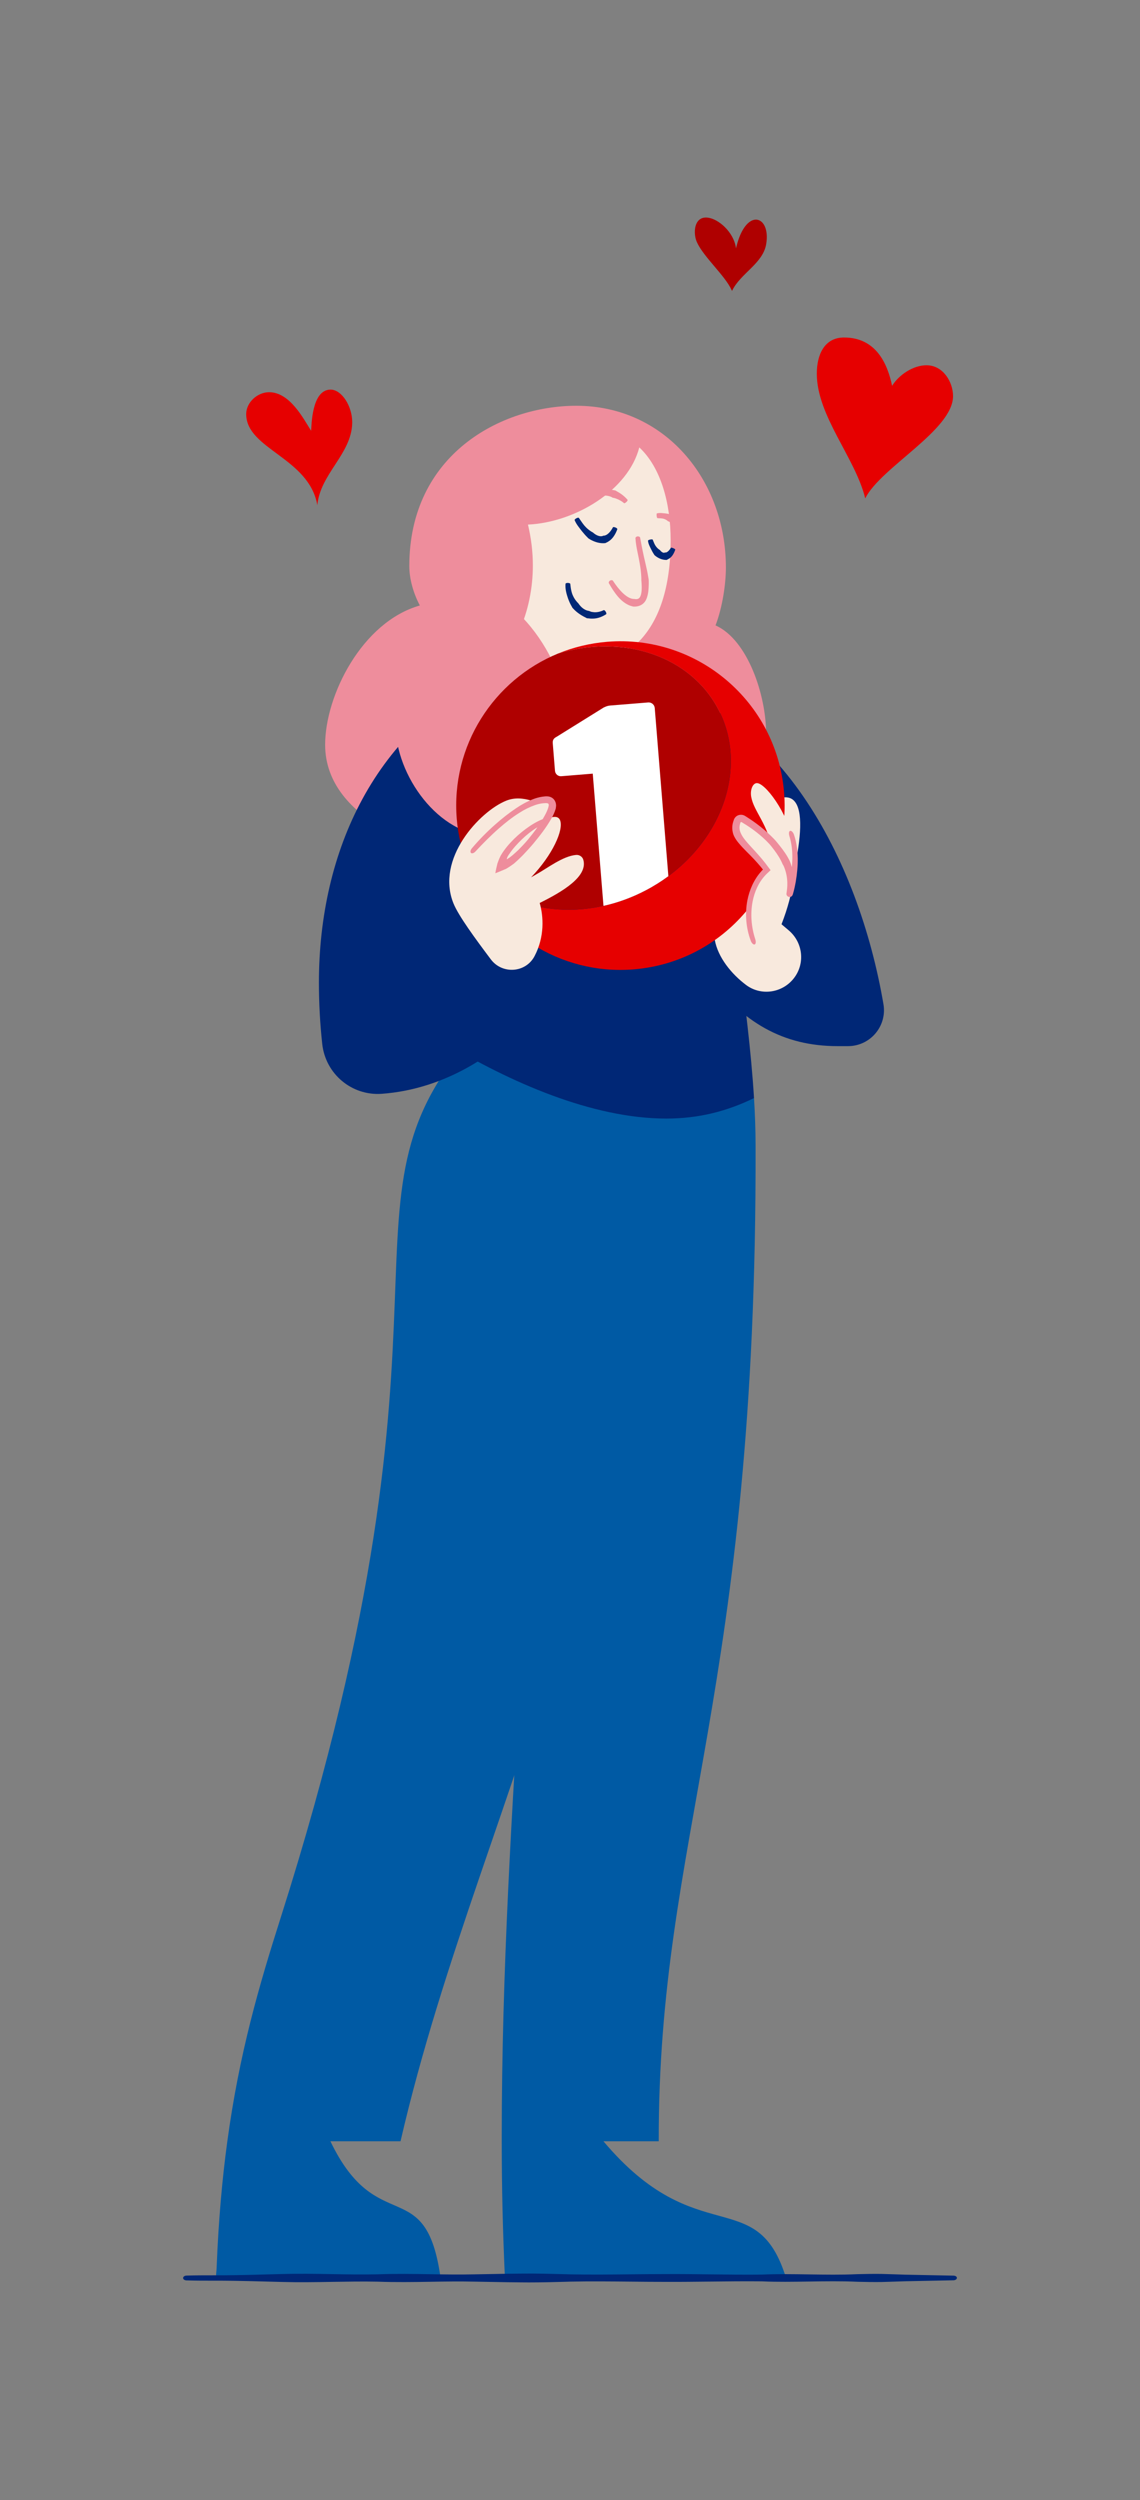 <?xml version="1.0" encoding="utf-8"?>
<!-- Generator: Adobe Illustrator 27.4.1, SVG Export Plug-In . SVG Version: 6.00 Build 0)  -->
<svg version="1.1" id="Layer_1" xmlns="http://www.w3.org/2000/svg" xmlns:xlink="http://www.w3.org/1999/xlink" x="0px" y="0px"
	 viewBox="0 0 240 526" style="enable-background:new 0 0 240 526;" xml:space="preserve">
<rect x="0" y="0" width="240" height="526" fill="#808080" stroke="none"/>
<style type="text/css">
	.st0{fill:#E60000;}
	.st1{fill:#AF0000;}
	.st2{fill:#EE8D9C;}
	.st3{fill:#005AA4;}
	.st4{fill:#002776;}
	.st5{fill:#F8E9DD;}
	.st6{fill:none;}
	.st7{fill:#FFFFFF;}
</style>
<g>
	<g>
		<g>
			<path class="st0" d="M187.81,81.18c1.46-2.36,4.47-4.33,7.24-4.33c3.55,0,5.59,3.59,5.59,6.48c0,7.18-15.19,14.96-18.49,21.52
				c-2.05-8.47-10.19-17.34-10.19-26.22c0-4.07,1.64-7.62,5.72-7.62C184.42,71,186.85,76.53,187.81,81.18z"/>
		</g>
		<g>
			<path class="st0" d="M66.81,106.3c-1.73-10.02-14.98-11.78-14.98-19.18c0-2.45,2.36-4.6,4.82-4.6c4.37,0,7.21,5.53,8.85,8.12
				c0.1-0.94,0.06-8.67,4.1-8.67c2.33,0,4.55,3.47,4.55,6.85c0,0.06,0,0.12,0,0.18C74.01,95.54,67.39,99.7,66.81,106.3z"/>
		</g>
		<g>
			<path class="st1" d="M154.11,61.21c-0.02-0.06-0.05-0.12-0.08-0.17c-1.39-3.07-5.88-6.94-7.3-10.06
				c-0.74-1.63-0.65-4.3,0.93-5.02c1.93-0.87,5.35,1.32,6.73,4.36c0.28,0.62,0.48,1.27,0.56,1.94c0.79-3.47,2.11-5.29,3.35-5.86
				c1.11-0.5,2.15,0,2.71,1.23c0.41,0.9,0.56,2.2,0.28,3.79C160.58,55.48,155.83,57.56,154.11,61.21z"/>
		</g>
	</g>
	<g>
		<path class="st2" d="M150.64,131.58c6.79,3.03,10.64,14.69,10.64,22.7c0,19.61-29.49,27.87-49.53,27.87
			c-2.73,0-5.31-0.14-7.64-0.42c-13.39-1.59-35.66-8.78-35.66-25.04c0-10.36,7.75-25.84,19.94-29.3c-1.4-2.64-2.22-5.65-2.22-8.28
			c0-23.48,19.31-33.74,35.17-33.74c18.55,0,31.48,15.49,31.48,34.04C152.82,122.72,152.15,127.61,150.64,131.58z"/>
	</g>
	<g>
		<path class="st3" d="M143.89,239.29c-8.24,21.35-2.61,20.79-25.05,100.6c-10.66,37.94-25.66,72.29-34.52,110.62H69.56
			c9.88,20.56,20.1,6.56,23.2,28.78H45.47c0.04-1.5,0.09-0.99,0.15-2.49c0.39-9.79,1.17-18.44,2.24-26.29
			c2.53-18.59,6.68-32.74,11.23-47.03c42.13-132.49,7.9-150.85,42.1-187.33C101.19,216.15,140.56,210.95,143.89,239.29z"/>
	</g>
	<g>
		<path class="st3" d="M158.74,231.03c0.2,3.35,0.33,6.69,0.33,10.04c0.31,115.24-20.49,145.01-20.39,209.44h-11.64
			c19.75,23.45,32.28,8.76,38.45,28.78h-59.19c-0.46-10.25-0.66-18.64-0.67-28.78c0-0.36,0-0.72,0-1.08
			c0-69.22,8.68-138.58,8.81-207.92C128,216.17,158.74,231.03,158.74,231.03z"/>
	</g>
	<g>
		<g>
			<path class="st4" d="M200.74,478.78c-2.21-0.04-4.43-0.08-6.64-0.13l-3.45-0.07c-0.81-0.02-1.61-0.05-2.42-0.08
				c-0.88-0.03-1.75-0.06-2.64-0.08c-1.57-0.02-3.24,0-5.11,0.05c-3.38,0.16-6.83,0.1-10.17,0.05c-3.27-0.05-6.66-0.11-9.97,0.04
				c-3.63,0.04-7.33-0.01-10.91-0.05c-3.03-0.04-6.17-0.08-9.26-0.06c-2.43,0-4.87,0.03-7.3,0.05c-4.22,0.05-8.58,0.09-12.85,0.01
				l-0.98-0.03c-3-0.08-6.1-0.17-9.15-0.13c-2.04,0.01-4.08,0.05-6.12,0.09c-1.33,0.03-2.65,0.05-3.99,0.07
				c-3.04,0.07-6.13,0.02-9.13-0.03c-3.62-0.06-7.37-0.12-11.05,0.02c-3.23,0.07-6.52,0.02-9.71-0.04
				c-3.43-0.06-6.98-0.12-10.47-0.02c-1.3,0.03-2.6,0.07-3.9,0.1c-2.06,0.06-4.12,0.12-6.18,0.14c-1.48,0.03-2.97,0.03-4.45,0.03
				c-1.85,0-3.76,0-5.65,0.06c-0.38,0.01-0.69,0.24-0.69,0.51s0.3,0.49,0.69,0.5c1.89,0.06,3.81,0.06,5.66,0.06
				c1.48,0,2.96,0,4.45,0.03c2.07,0.03,4.13,0.08,6.2,0.14c1.29,0.04,2.59,0.07,3.88,0.1c3.5,0.1,7.05,0.04,10.48-0.02
				c3.18-0.05,6.48-0.11,9.69-0.04c3.7,0.14,7.45,0.08,11.07,0.02c3-0.05,6.09-0.1,9.14-0.03c1.34,0.02,2.67,0.05,4.01,0.07
				c2.03,0.04,4.06,0.08,6.09,0.09c0.47,0.01,0.95,0.01,1.42,0.01c2.61,0,5.23-0.07,7.78-0.14l0.92-0.03
				c4.28-0.09,8.64-0.04,12.86,0c2.43,0.03,4.87,0.05,7.3,0.05c3.09,0.02,6.23-0.03,9.27-0.06c3.58-0.04,7.28-0.09,10.87-0.05
				c3.34,0.15,6.73,0.09,10,0.04c3.34-0.05,6.79-0.11,10.19,0.05c1.85,0.05,3.52,0.07,5.09,0.05c0.88-0.02,1.75-0.05,2.63-0.08
				c0.81-0.03,1.61-0.06,2.42-0.08l3.49-0.07c2.2-0.05,4.4-0.09,6.6-0.13c0.39-0.01,0.7-0.24,0.7-0.51S201.13,478.79,200.74,478.78z
				"/>
		</g>
	</g>
	<g>
		<path class="st4" d="M93.5,219.33c13.77,8.3,31.13,16.01,46.78,16.01c6.92,0,12.85-1.58,18.46-4.31
			c-1.23-20.19-5.41-40.4-5.54-60.66C152.12,169.52,86.69,141.84,93.5,219.33z"/>
	</g>
	<g>
		<path class="st5" d="M126.78,132.95c0.01,5.67,3.02,10.03,11.8,12.55c-1.69,19-23.08,10.88-28.13,3.45c-5.06-7.44,2.56-17,2.56-17
			L126.78,132.95z"/>
	</g>
	<g>
		<path class="st4" d="M133.44,142.84c30.28,5.27,47.32,37.86,52.55,68.43c0.79,4.62-2.78,8.83-7.46,8.83l-2.19,0
			c-11.49,0-20.01-4.97-27.55-15.01l-33.9,5.26c-8.85,11.28-21.22,18.82-34.53,19.78h0c-6.32,0.45-11.84-4.19-12.52-10.49
			c-0.46-4.22-0.7-8.54-0.7-12.89c0-27.72,11.87-53.65,37.97-65.6C126.33,161.29,135.78,154.17,133.44,142.84z"/>
	</g>
	<g>
		<path class="st5" d="M109.31,132.81c1.93-4.41,2.87-9.1,2.87-13.84c0-2.87-0.35-5.75-1.03-8.6c9.95-0.47,21.11-7.22,23.44-16.24
			c4.57,4.26,6.6,11.79,6.6,19.55c0,20.01-9.86,26.58-20.09,26.58C116.32,140.26,111.88,137.93,109.31,132.81z"/>
	</g>
	<g>
		<g>
			<line class="st6" x1="138.68" y1="132.46" x2="137.09" y2="131.44"/>
		</g>
		<g>
			<line class="st6" x1="110.16" y1="132.39" x2="108.46" y2="133.24"/>
		</g>
		<g>
			<path class="st2" d="M117.03,138.83c-0.57-0.17-1.13-0.37-1.66-0.63c-0.77-0.37-1.5-0.85-2.18-1.38
				c-1.28-1.02-2.36-2.31-3.17-3.77c-0.15-0.26-0.47-0.36-0.71-0.24c-0.24,0.12-0.32,0.44-0.18,0.72c0.81,1.59,1.91,3.06,3.27,4.27
				c0.71,0.62,1.48,1.18,2.32,1.64c0.58,0.32,1.19,0.61,1.81,0.86l0.44,0.16c1.37,0.33,2.78,0.5,4.17,0.49c1.37,0,2.74-0.1,4.08-0.3
				c0.46-0.06,0.92-0.15,1.38-0.25c0.29-0.08,0.59-0.16,0.87-0.27c1.59-0.5,3.12-1.16,4.57-1.99c1.05-0.59,2.02-1.3,2.95-2.05
				c1.15-0.96,2.19-2.13,3-3.42c0.17-0.26,0.12-0.58-0.11-0.73s-0.54-0.07-0.72,0.16c-0.86,1.15-1.82,2.24-2.91,3.14
				c-0.87,0.7-1.78,1.37-2.79,1.87c-1.38,0.73-2.87,1.26-4.4,1.61c-0.27,0.07-0.54,0.11-0.81,0.16c-0.43,0.11-0.86,0.21-1.29,0.29
				c-2.48,0.46-5.2,0.65-7.54-0.25L117.03,138.83z"/>
		</g>
	</g>
	<g>
		<path class="st2" d="M83.78,148.34c-0.34,1.32-0.51,2.72-0.51,4.15c0,10.71,9.17,23.34,19.82,23.34c7.9,0,17.19-7.49,17.19-20.55
			c0-12.59-8.57-29.87-23.02-32.51L83.78,148.34z"/>
	</g>
	<g>
		<g>
			<line class="st6" x1="120.5" y1="122.66" x2="118.61" y2="122.58"/>
		</g>
		<g>
			<line class="st6" x1="128.03" y1="129.5" x2="127.03" y2="127.89"/>
		</g>
		<g>
			<path class="st4" d="M123.77,130.09c0.27,0.02,0.53,0.07,0.8,0.06c0.38,0.01,0.77-0.02,1.13-0.1c0.7-0.15,1.33-0.45,1.9-0.81
				c0.1-0.07,0.06-0.31-0.08-0.54c-0.14-0.23-0.33-0.38-0.42-0.33c-0.51,0.25-1.06,0.41-1.59,0.44c-0.28,0.02-0.55,0-0.82-0.05
				c-0.19-0.01-0.37-0.1-0.54-0.16c-0.04-0.02-0.08-0.03-0.12-0.06c-0.8-0.08-1.54-0.63-2.04-1.28l-0.26-0.35l-0.2-0.2
				c-0.35-0.39-0.66-0.83-0.88-1.32c-0.17-0.35-0.29-0.72-0.37-1.1c-0.12-0.47-0.16-0.96-0.22-1.45c-0.01-0.1-0.23-0.19-0.5-0.2
				c-0.27-0.01-0.49,0.07-0.5,0.19c-0.05,0.57,0,1.16,0.13,1.71c0.09,0.44,0.23,0.87,0.37,1.3c0.21,0.59,0.46,1.18,0.79,1.73
				l0.16,0.3l0.38,0.4c0.75,0.75,1.68,1.33,2.71,1.82C123.65,130.08,123.71,130.09,123.77,130.09z"/>
		</g>
	</g>
	<g>
		<g>
			<line class="st6" x1="122.17" y1="108.63" x2="120.49" y2="109.5"/>
		</g>
		<g>
			<line class="st6" x1="130.45" y1="111.35" x2="128.7" y2="110.61"/>
		</g>
		<g>
			<path class="st4" d="M127.58,114.2c0.26-0.11,0.5-0.25,0.71-0.41c0.31-0.22,0.57-0.49,0.79-0.77c0.4-0.53,0.67-1.1,0.88-1.67
				c0.04-0.1-0.14-0.27-0.39-0.37c-0.25-0.1-0.49-0.12-0.53-0.04c-0.25,0.48-0.56,0.92-0.91,1.25c-0.18,0.17-0.38,0.31-0.58,0.4
				c-0.14,0.07-0.28,0.1-0.43,0.11c-0.03,0-0.07,0-0.1,0c-0.54,0.31-1.33,0.01-1.92-0.44l-0.31-0.25l-0.24-0.13
				c-0.42-0.26-0.82-0.56-1.18-0.93c-0.26-0.26-0.5-0.54-0.71-0.84c-0.26-0.38-0.53-0.76-0.8-1.15c-0.06-0.08-0.29-0.04-0.53,0.09
				c-0.24,0.12-0.39,0.3-0.35,0.4c0.2,0.48,0.48,0.93,0.78,1.33c0.23,0.33,0.49,0.64,0.74,0.97c0.36,0.44,0.73,0.88,1.15,1.29
				l0.22,0.23l0.44,0.27c0.86,0.46,1.89,0.85,3.11,0.73C127.46,114.26,127.52,114.23,127.58,114.2z"/>
		</g>
	</g>
	<g>
		<g>
			<line class="st6" x1="137.81" y1="113.31" x2="135.96" y2="113.7"/>
		</g>
		<g>
			<line class="st6" x1="142.63" y1="115.72" x2="140.89" y2="114.96"/>
		</g>
		<g>
			<path class="st4" d="M140.48,117.74c0.2-0.09,0.38-0.21,0.54-0.32c0.23-0.17,0.41-0.37,0.56-0.58c0.27-0.39,0.44-0.79,0.58-1.18
				c0.03-0.07-0.16-0.22-0.41-0.32c-0.25-0.11-0.47-0.15-0.5-0.1c-0.18,0.3-0.39,0.58-0.62,0.77c-0.12,0.1-0.24,0.17-0.35,0.21
				c-0.08,0.03-0.16,0.03-0.22,0.02l-0.05-0.02c-0.21,0.21-0.66,0.01-0.95-0.34c-0.05-0.06-0.11-0.12-0.16-0.18
				c-0.05-0.03-0.1-0.05-0.14-0.08c-0.25-0.18-0.48-0.41-0.67-0.67c-0.14-0.18-0.25-0.39-0.35-0.61c-0.11-0.27-0.22-0.54-0.34-0.82
				c-0.03-0.05-0.26-0.05-0.52,0c-0.26,0.05-0.46,0.16-0.46,0.23c0.03,0.37,0.15,0.72,0.29,1.04c0.11,0.26,0.24,0.51,0.36,0.76
				c0.18,0.35,0.36,0.71,0.6,1.06c0.04,0.07,0.08,0.13,0.12,0.19c0.09,0.08,0.18,0.16,0.28,0.23c0.56,0.41,1.3,0.79,2.27,0.78
				L140.48,117.74z"/>
		</g>
	</g>
	<g>
		<g>
			<line class="st6" x1="135.16" y1="112.75" x2="133.28" y2="112.94"/>
		</g>
		<g>
			<line class="st6" x1="129.25" y1="121.66" x2="127.62" y2="122.62"/>
		</g>
		<g>
			<path class="st2" d="M133.33,126.01c-0.31-0.02-0.63-0.14-0.94-0.29c-0.45-0.24-0.89-0.58-1.29-0.96
				c-0.77-0.74-1.44-1.63-2.05-2.56c-0.11-0.17-0.39-0.18-0.62-0.05c-0.23,0.14-0.34,0.39-0.24,0.57c0.58,1.01,1.2,2.01,2.01,2.93
				c0.42,0.47,0.9,0.92,1.48,1.29c0.41,0.25,0.85,0.49,1.37,0.61c0.12,0.04,0.24,0.06,0.36,0.08c0.55,0.01,1.17-0.08,1.72-0.44
				c0.56-0.35,0.88-0.91,1.05-1.41c0.35-1.01,0.37-1.94,0.4-2.84c0.01-0.31,0-0.63-0.01-0.94c-0.02-0.2-0.06-0.4-0.1-0.6
				c-0.17-1.09-0.42-2.15-0.66-3.2c-0.18-0.75-0.35-1.5-0.5-2.24c-0.19-0.93-0.37-1.88-0.54-2.82c-0.03-0.19-0.28-0.32-0.54-0.29
				c-0.27,0.03-0.47,0.21-0.45,0.41c0.06,1,0.24,1.99,0.44,2.94c0.15,0.75,0.32,1.5,0.44,2.25c0.19,1.04,0.32,2.08,0.36,3.11l0,0.54
				c0.03,0.29,0.05,0.57,0.06,0.86c0.04,0.82,0.03,1.68-0.2,2.34c-0.24,0.67-0.65,0.85-1.32,0.72
				C133.47,126.02,133.41,126.02,133.33,126.01z"/>
		</g>
	</g>
	<g>
		<g>
			<line class="st6" x1="122.24" y1="103.55" x2="123.09" y2="105.24"/>
		</g>
		<g>
			<line class="st6" x1="131.16" y1="106.29" x2="132.55" y2="105"/>
		</g>
		<g>
			<path class="st2" d="M129.11,104.74c0.16,0.03,0.33,0.06,0.48,0.12c0.22,0.08,0.45,0.17,0.66,0.27c0.41,0.2,0.79,0.44,1.14,0.74
				c0.06,0.05,0.28-0.06,0.48-0.25c0.2-0.18,0.31-0.39,0.25-0.46c-0.35-0.41-0.76-0.79-1.2-1.12c-0.23-0.17-0.47-0.33-0.72-0.47
				l-0.53-0.31l-0.12-0.07c-0.85-0.14-1.66-0.34-2.48-0.45c-0.14-0.02-0.28-0.03-0.43-0.04l-0.28,0.05c-0.5,0.07-1,0.18-1.48,0.29
				c-0.35,0.09-0.69,0.17-1.04,0.28c-0.43,0.13-0.86,0.3-1.25,0.55c-0.08,0.05-0.04,0.29,0.08,0.52s0.28,0.41,0.36,0.38
				c0.38-0.13,0.77-0.25,1.14-0.37c0.3-0.09,0.61-0.16,0.92-0.19c0.43-0.05,0.87-0.03,1.3,0.02l0.22,0.04
				c0.12-0.01,0.24-0.01,0.36-0.01c0.69-0.02,1.43,0.07,2.02,0.46L129.11,104.74z"/>
		</g>
	</g>
	<g>
		<g>
			<line class="st6" x1="138.13" y1="107.57" x2="138.31" y2="109.45"/>
		</g>
		<g>
			<line class="st6" x1="142.8" y1="112.29" x2="144.42" y2="111.31"/>
		</g>
		<g>
			<path class="st2" d="M141.85,110.66c0.09,0.07,0.19,0.13,0.27,0.21c0.12,0.12,0.24,0.23,0.36,0.36c0.22,0.23,0.44,0.48,0.64,0.75
				c0.04,0.05,0.26-0.03,0.49-0.17c0.23-0.14,0.4-0.3,0.37-0.35c-0.15-0.32-0.3-0.64-0.48-0.96c-0.09-0.17-0.19-0.33-0.28-0.5
				c-0.07-0.11-0.14-0.24-0.2-0.36l-0.05-0.09c-0.51-0.32-0.92-0.75-1.41-1.11c-0.08-0.06-0.17-0.12-0.26-0.18l-0.2-0.05
				c-0.37-0.1-0.73-0.16-1.09-0.2c-0.26-0.02-0.51-0.05-0.76-0.07c-0.32-0.02-0.64,0-0.95,0.07c-0.06,0.01-0.09,0.24-0.06,0.51
				c0.03,0.27,0.09,0.48,0.15,0.49c0.27,0.04,0.54,0.03,0.8,0.05c0.2,0.02,0.41,0.04,0.59,0.11c0.27,0.08,0.51,0.22,0.72,0.38
				l0.1,0.1c0.07,0.02,0.14,0.05,0.21,0.08c0.39,0.17,0.79,0.44,0.99,0.89L141.85,110.66z"/>
		</g>
	</g>
	<g>
		<path class="st5" d="M167.12,205.83c-2.42,3.1-6.89,3.76-10.04,1.41c-3.08-2.3-5.94-5.81-6.6-9.49c-0.37-2.08-0.21-4.53,0.3-7.45
			l14.18-22.53c7.25-0.83,1.36,19.98-0.88,26.31c0.64,0.55,1.28,1.09,1.93,1.63C169.05,198.25,169.56,202.72,167.12,205.83
			L167.12,205.83z"/>
	</g>
	<g>
		<g>
			<g>
				<path class="st0" d="M127.82,135.03c-3.64,0.3-7.1,1.15-10.31,2.46c13.62-4.13,27.82,0.46,33.72,11.76
					c6.82,13.06-0.04,30.11-15.32,38.09c-13.71,7.16-29.53,4.58-37.56-5.45c5.36,13.95,19.41,23.33,35.06,22.06
					c19.03-1.54,33.21-18.22,31.66-37.25S146.85,133.48,127.82,135.03z"/>
			</g>
			<g>
				<path class="st1" d="M135.91,187.34c15.28-7.98,22.14-25.03,15.32-38.09c-5.9-11.3-20.1-15.89-33.72-11.76
					c-13.57,5.55-22.6,19.4-21.35,34.79c0.27,3.38,1.03,6.6,2.19,9.61C106.38,191.92,122.2,194.5,135.91,187.34z"/>
			</g>
			<g>
				<g>
					<path class="st7" d="M140.71,184.34l-2.87-35.38c-0.06-0.7-0.68-1.23-1.38-1.17l-8.01,0.65c-0.57,0.05-0.88,0.2-1.38,0.43
						l-9.91,6.16c-0.62,0.31-0.84,0.71-0.79,1.35l0.47,5.8c0.06,0.68,0.65,1.19,1.33,1.13l6.62-0.54l2.26,27.82
						c2.99-0.66,5.97-1.74,8.86-3.25C137.62,186.45,139.22,185.44,140.71,184.34z"/>
				</g>
				<g>
					<path class="st6" d="M128.78,196.13l11.52-0.93c0.7-0.06,1.23-0.68,1.17-1.38l-0.77-9.48c-1.49,1.1-3.09,2.11-4.8,3
						c-2.89,1.51-5.87,2.59-8.86,3.25l0.35,4.37C127.46,195.66,128.08,196.19,128.78,196.13z"/>
				</g>
			</g>
		</g>
	</g>
	<g>
		<g>
			<path class="st5" d="M162.91,197.81c1.16-4.8,3-10.17,2.09-15.25c-1.18-6.55-8.13-10.56-8.89-10.42c-0.02,0-0.04,0.01-0.05,0.01
				c-0.96,0.25-1.14,1.17-0.93,2.33c0.53,2.97,4.07,5.63,7.08,9.46"/>
		</g>
		<g>
			<path class="st5" d="M163.64,196.61c2.62-5.97,4.49-12.98,3.32-19.53c-1.09-6.08-6.03-12.62-7.74-12.31
				c-0.83,0.15-1.32,1.52-1.07,2.89c0.56,3.13,3.51,5.59,4.62,11.77c0.42,2.33,0.44,4.72-0.05,7.07"/>
		</g>
		<g>
			<g>
				<path class="st5" d="M158.91,198.69c-0.46-1.09-0.8-2.26-1.02-3.47c-0.77-4.31,0.22-9.29,3.56-12.21
					c-3.7-5.1-7.66-6.71-6.2-10.34c0.19-0.47,0.77-0.66,1.21-0.4c1.28,0.75,3.87,2.44,6.18,4.9c1.85,2.22,3.19,4.11,3.66,6.73
					c0.23,1.29,0.24,2.66-0.04,4.14c-0.14,0.66,2.58-7.55,0.08-13.21"/>
			</g>
			<g>
				<g>
					<line class="st6" x1="158.04" y1="199.06" x2="159.79" y2="198.32"/>
				</g>
				<g>
					<line class="st6" x1="167.19" y1="174.44" x2="165.46" y2="175.21"/>
				</g>
				<g>
					<path class="st2" d="M165.11,182.5c0.4,1.02,0.62,2.12,0.64,3.22c0.01,0.4,0,0.8-0.04,1.2c-0.02,0.2-0.04,0.4-0.07,0.6
						l-0.04,0.29l-0.01,0.07l-0.01,0.04l-0.01,0.04c-0.01,0.07,0,0.15,0.01,0.23c0.01,0.01-0.01-0.01,0.03,0.11
						c0.03,0.07,0.16,0.36,0.57,0.42c0.39,0.01,0.51-0.18,0.56-0.23l0.04-0.05l0.03-0.04l0.04-0.08l0.02-0.04l0.07-0.2
						c0.26-0.87,0.43-1.71,0.59-2.58c0.54-3.24,0.7-6.65-0.37-9.88c-0.19-0.57-0.61-0.92-0.85-0.8c-0.25,0.12-0.27,0.6-0.11,1.12
						c0.92,2.99,0.69,6.28,0.07,9.38c-0.17,0.8-0.37,1.63-0.61,2.37l-0.02,0.06l-0.01,0.02c0.01,0.01-0.03-0.01,0.03,0.01
						c0.14,0.05,0.33,0.15,0.42,0.18c1.2,0.32,0.73,0.1,0.84,0.08l0.06-0.33c0.04-0.22,0.07-0.44,0.09-0.66
						c0.05-0.44,0.08-0.89,0.08-1.34c0.01-1.26-0.18-2.53-0.59-3.74c-0.09-0.29-0.2-0.57-0.31-0.84c-0.57-1.18-1.32-2.22-2.1-3.2
						c-0.39-0.48-0.77-0.98-1.23-1.45c-0.45-0.47-0.9-0.89-1.37-1.32c-0.93-0.84-1.92-1.62-2.93-2.33c-0.51-0.36-1.03-0.7-1.55-1.03
						c-0.09-0.05-0.35-0.24-0.6-0.31c-0.25-0.08-0.52-0.09-0.78-0.04c-0.52,0.09-0.97,0.46-1.17,0.96c-0.05,0.15-0.1,0.3-0.15,0.45
						c-0.32,0.94-0.27,2.1,0.15,3.02c0.28,0.58,0.64,1.09,1.02,1.53c1.03,1.24,2.15,2.23,3.17,3.33c0.51,0.54,1,1.1,1.48,1.67
						l0.41,0.51c0.06,0.06-0.07,0.1-0.1,0.15c-0.06,0.06-0.07,0.07-0.24,0.26c-1.55,1.73-2.49,3.9-2.92,6.12
						c-0.53,2.77-0.29,5.78,0.71,8.47c0.2,0.55,0.59,0.88,0.84,0.78c0.25-0.11,0.28-0.59,0.11-1.11c-0.84-2.57-1.05-5.36-0.55-7.94
						c0.4-2.05,1.27-4.02,2.69-5.52c0.07-0.1,0.35-0.35,0.56-0.55l0.34-0.32l0.17-0.16c0.04-0.05-0.07-0.12-0.1-0.18l-0.97-1.29
						c-0.48-0.61-0.97-1.21-1.49-1.78c-1.01-1.16-2.12-2.24-2.98-3.37c-0.3-0.4-0.55-0.81-0.72-1.21c-0.3-0.64-0.34-1.28-0.14-1.97
						c0.02-0.07,0.04-0.14,0.06-0.21c0.01-0.06,0.07-0.11,0.13-0.13c0.03-0.01,0.07-0.01,0.1,0c0.04,0.01,0.03,0.01,0.19,0.11
						c0.51,0.3,1.01,0.62,1.5,0.95c0.98,0.67,1.93,1.4,2.81,2.2c0.44,0.39,0.88,0.82,1.27,1.24c0.39,0.41,0.75,0.9,1.12,1.38
						c0.72,0.96,1.35,1.95,1.78,3C164.92,182.04,165.02,182.27,165.11,182.5z"/>
				</g>
			</g>
		</g>
	</g>
	<g>
		<g>
			<path class="st5" d="M112.54,201.16c-1.85,3.54-6.81,3.88-9.21,0.68c-3.27-4.35-6.79-9.14-7.85-11.74
				c-3.85-9.44,5.54-19.38,11.04-21.62c1.8-0.74,3.6-0.56,5.38-0.03c0.53-0.27,0.22-0.03,0.78-0.26c1.7-0.69,3.34-0.22,3.83,1
				c1.37,3.37-10.42,13.3-13.26,15.15c-0.01-3.7,10.23-11.33,12.4-12.22c0.89-0.36,1.9-0.44,2.26,0.45c0.81,2-1.58,7.32-6.11,12.02
				c0.35-0.2,0.7-0.4,1.05-0.6c2.41-1.34,5.64-3.88,8.44-4.12c0.67-0.06,1.33,0.37,1.51,1.01c1.03,3.55-4.46,6.76-9.18,9.1
				C114.43,192.83,114.69,197.07,112.54,201.16z"/>
		</g>
		<g>
			<g>
				<line class="st6" x1="98.43" y1="178.81" x2="99.87" y2="180.04"/>
			</g>
			<g>
				<line class="st6" x1="115.55" y1="173.43" x2="115.12" y2="171.59"/>
			</g>
			<g>
				<path class="st2" d="M107.04,180.57c-0.08,0.07-0.19,0.15-0.32,0.22c-0.04-0.04-0.01-0.16,0.02-0.26
					c0.03-0.08,0.06-0.16,0.1-0.25l0.1-0.18c0.08-0.15,0.18-0.29,0.28-0.43c0.38-0.57,0.81-1.12,1.27-1.64
					c1.74-1.95,3.84-3.76,6.21-4.78c0.41-0.16,0.7-0.47,0.64-0.74c-0.05-0.26-0.51-0.38-1-0.2c-1.35,0.52-2.55,1.28-3.68,2.11
					c-1.13,0.84-2.18,1.77-3.14,2.81c-0.5,0.53-0.97,1.1-1.41,1.71c-0.11,0.15-0.22,0.3-0.32,0.46c-0.09,0.16-0.33,0.5-0.44,0.74
					c-0.27,0.52-0.44,1.02-0.63,1.53l-0.23,0.97c-0.07,0.36-0.17,0.76-0.21,1.09l1.07-0.43l0.99-0.42c0.29-0.09,0.66-0.38,1-0.58
					l0.57-0.4l0.28-0.2l0.16-0.14l0.61-0.55c0.4-0.37,0.78-0.75,1.16-1.13c0.74-0.78,1.47-1.57,2.16-2.39
					c1.37-1.65,2.68-3.33,3.75-5.19c0.38-0.64,0.71-1.32,0.96-2.14c0.04-0.32,0.12-0.62,0.06-0.96c-0.04-0.33-0.18-0.72-0.45-1.02
					c-0.37-0.43-0.91-0.61-1.33-0.63c-0.23-0.02-0.41-0.01-0.58,0.01l-0.53,0.06c-0.69,0.11-1.36,0.29-1.98,0.54
					c-1.25,0.49-2.41,1.13-3.49,1.86c-1.56,1.04-3.02,2.2-4.41,3.43c-1.74,1.53-3.42,3.23-4.94,5.03c-0.31,0.37-0.38,0.8-0.18,0.98
					c0.2,0.17,0.62,0.04,0.93-0.31c1.58-1.7,3.24-3.37,4.94-4.86c1.36-1.19,2.78-2.32,4.3-3.27c1.05-0.68,2.16-1.23,3.3-1.63
					c0.57-0.2,1.15-0.33,1.71-0.39c0.26,0,0.61-0.06,0.79-0.02c0.21,0.03,0.31,0.1,0.34,0.16c0.03,0.05,0.06,0.12,0.06,0.24
					c0.02,0.12-0.06,0.27-0.07,0.4c-0.15,0.55-0.43,1.19-0.77,1.79c-0.94,1.74-2.18,3.43-3.5,5.02c-0.66,0.8-1.38,1.55-2.11,2.28
					c-0.38,0.35-0.75,0.7-1.14,1.03l-0.59,0.47l-0.13,0.1l-0.03,0.01l-0.05,0.02C107.1,180.5,107.07,180.54,107.04,180.57z"/>
			</g>
		</g>
	</g>
</g>
</svg>
